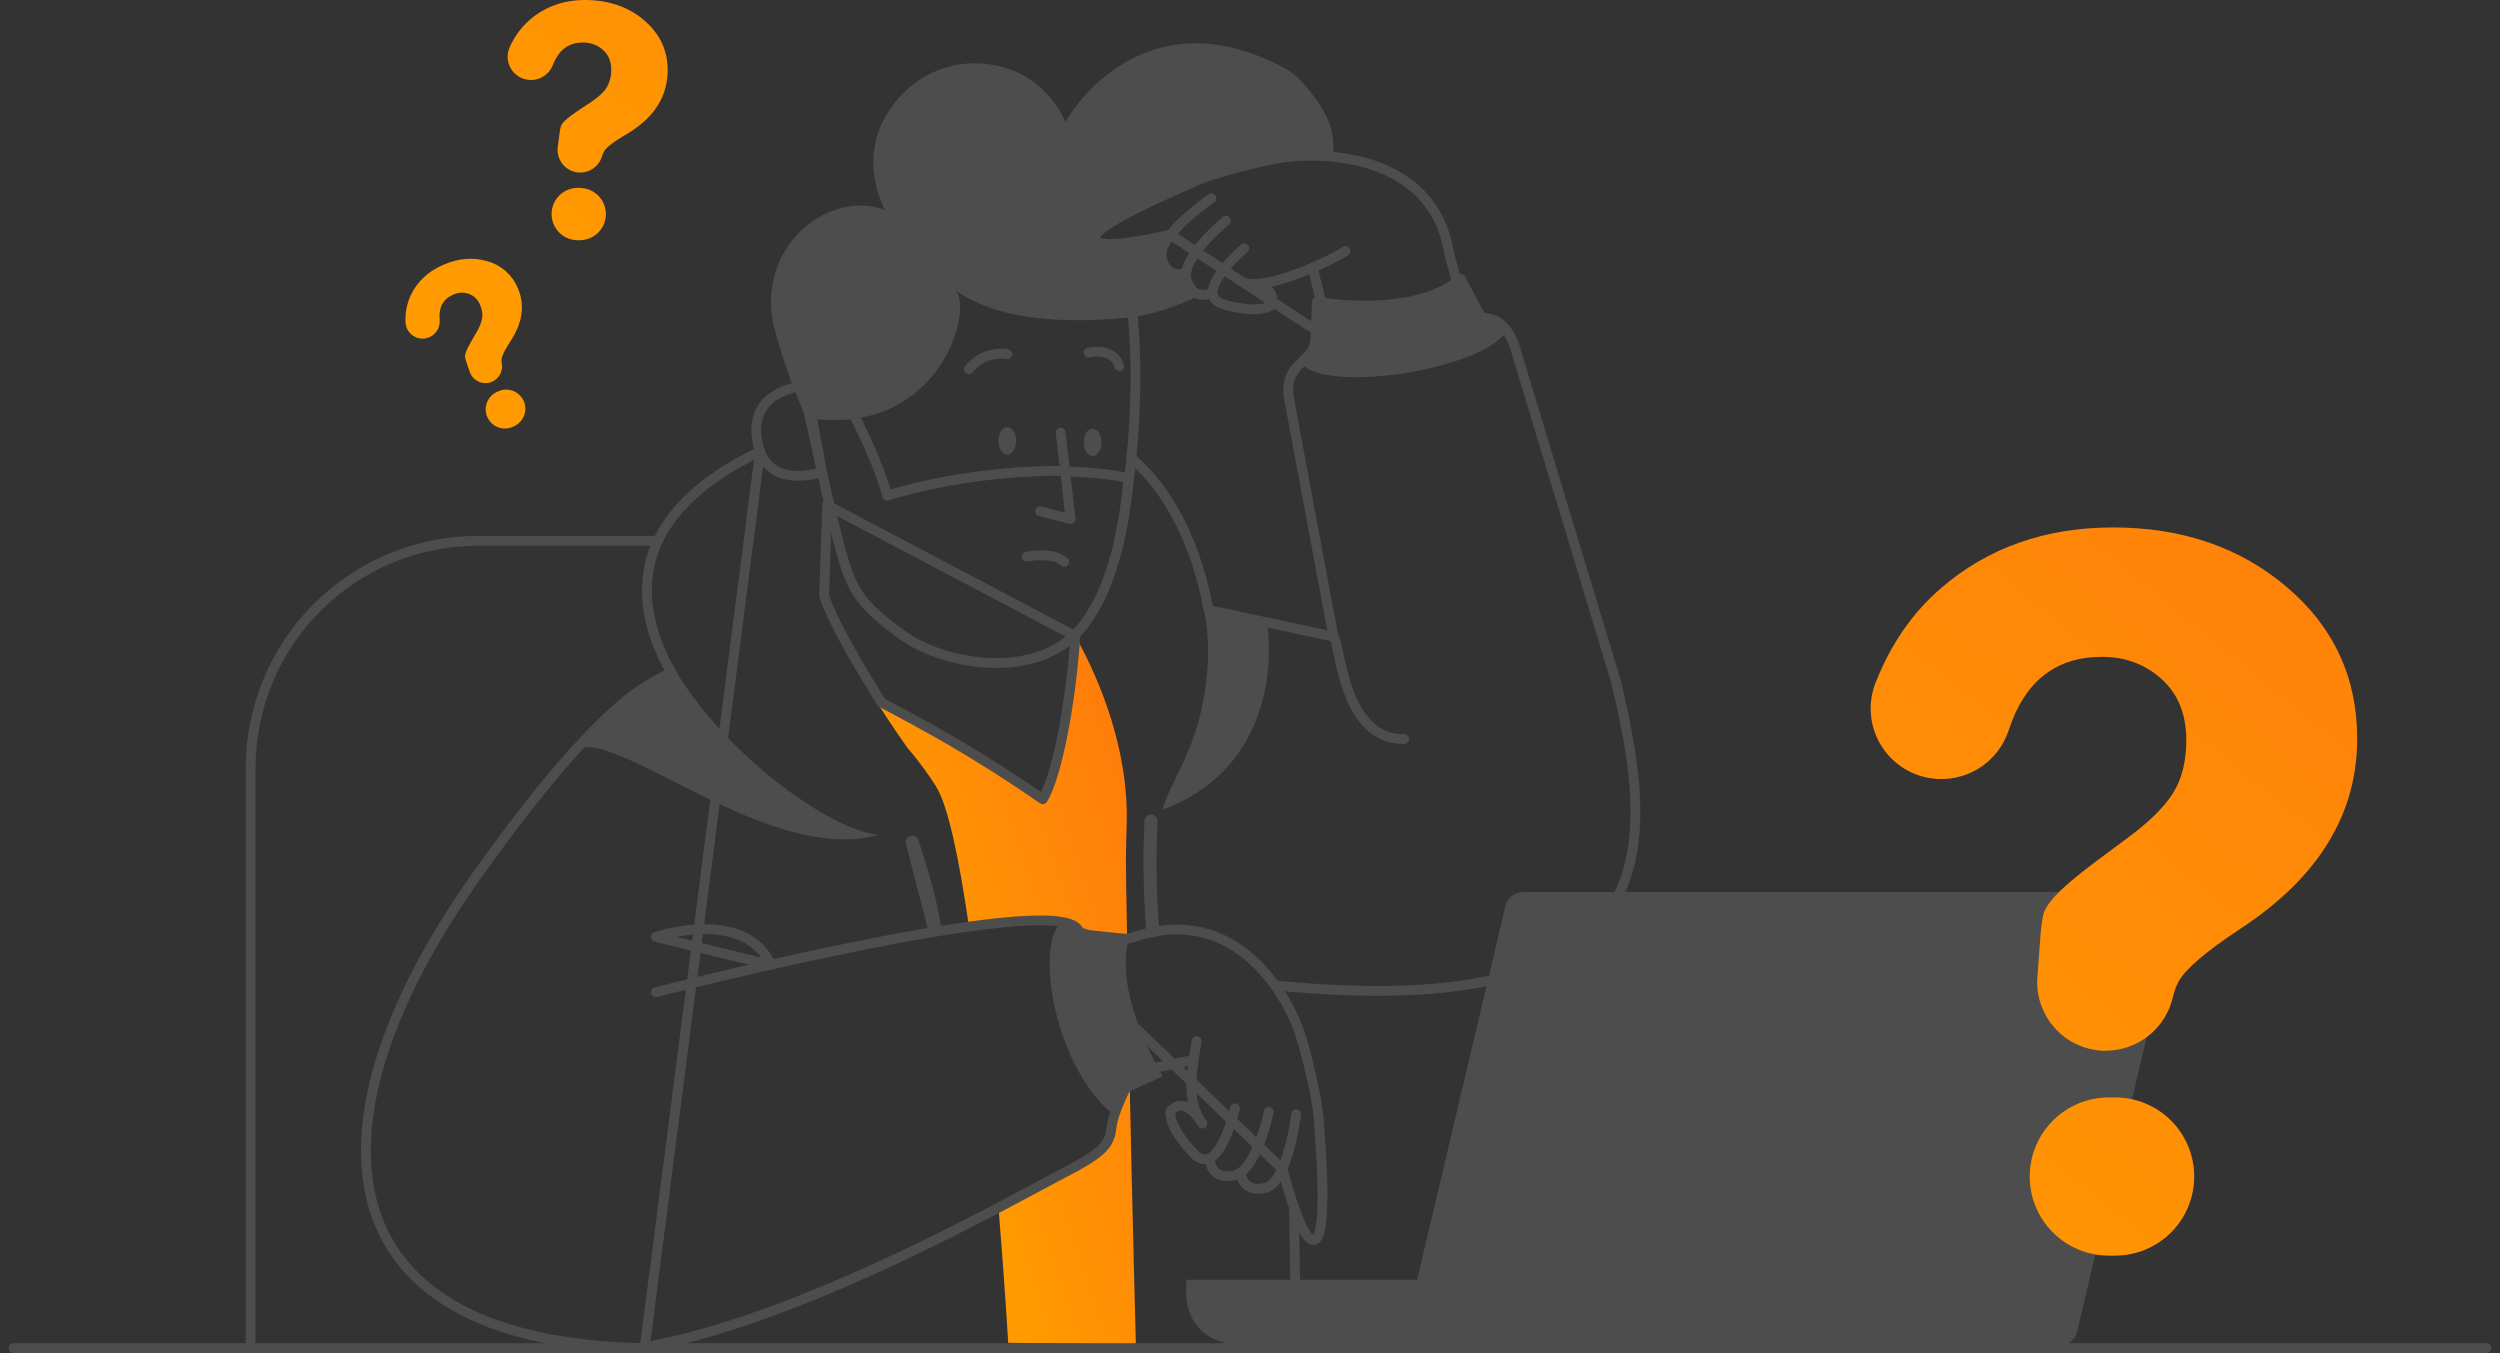 <svg width="242" height="131" viewBox="0 0 242 131" fill="none" xmlns="http://www.w3.org/2000/svg">
<rect x="0" y="0" width="242" height="131" fill="#333333" stroke="none"/>
<g clip-path="url(#clip0_19952_59533)">
<path d="M24.258 130.524V74.338C24.262 68.506 26.581 62.914 30.706 58.791C34.832 54.668 40.425 52.352 46.258 52.352H63.487" stroke="#4D4D4D" stroke-width="0.949" stroke-linecap="round" stroke-linejoin="round"/>
<path d="M111.415 79.483C111.247 83.023 111.306 86.569 111.591 90.101M88.304 81.519C88.304 81.519 90.181 87.142 90.456 89.864L88.304 81.519Z" stroke="#4D4D4D" stroke-width="1.265" stroke-linecap="round" stroke-linejoin="round"/>
<path d="M129.088 61.626C129.743 62.301 129.996 71.649 135.911 71.538" stroke="#4D4D4D" stroke-width="0.949" stroke-linecap="round" stroke-linejoin="round"/>
<path d="M65.157 64.503C62.566 65.647 58.83 67.869 55.825 72.472C60.061 70.732 74.636 83.765 84.968 80.808C80.164 80.299 69.871 72.756 65.157 64.503Z" fill="#4D4D4D"/>
<path d="M123.695 95.509V95.418C161.486 99.01 160.39 82.547 156.436 65.998L146.509 33.175C145.046 29.983 143.738 31.35 143.188 30.352C141.915 28.02 141.408 26.997 141.408 26.997C136.765 30.931 127.49 29.211 127.49 29.211C127.49 29.211 127.41 30.061 127.346 32.658C127.281 35.255 124.388 34.872 124.728 38.324L129.078 61.625L116.992 59.048C116.218 54.817 114.248 48.397 109.509 44.339M73.575 43.709C61.038 49.677 60.866 58.065 65.127 65.358C62.89 65.71 57.478 68.758 46.023 84.933C29.533 108.217 30.323 129.943 62.4 130.496L73.575 43.709Z" stroke="#4D4D4D" stroke-width="0.949" stroke-linecap="round" stroke-linejoin="round"/>
<path d="M125.46 130.412L125.264 116.882" stroke="#4D4D4D" stroke-width="0.949" stroke-linecap="round" stroke-linejoin="round"/>
<path d="M122.64 60.251C120.733 59.461 118.188 59.165 116.522 58.898C116.837 60.483 116.974 62.099 116.934 63.715C116.575 72.048 113.315 75.299 112.538 78.368C122.558 74.675 123.339 64.903 122.64 60.251Z" fill="#4D4D4D"/>
<path d="M107.622 108.956C107.412 110.718 107.007 111.458 102.885 113.578C101.833 114.119 99.617 115.292 96.648 116.781C97.264 124.387 97.597 129.981 97.597 129.981L109.952 130.154C109.952 130.154 109.61 117.439 109.343 104.521C108.658 105.907 107.749 107.884 107.622 108.956ZM109.066 79.557C109.224 72.742 106.615 66.056 104.092 61.583C103.684 67.805 102.352 75.018 100.944 77.37C94.301 72.762 89.319 70.121 85.336 68.017C82.82 63.96 80.696 60.343 79.778 57.719C79.791 57.322 79.803 56.919 79.816 56.514L79.383 56.556C80.49 60.205 82.878 65.393 87.823 72.362C88.833 73.541 89.758 74.789 90.592 76.098C91.772 77.947 92.854 83.178 93.795 89.701C99.295 88.937 103.556 88.786 104.329 89.958L109.107 90.873C108.93 81.762 108.982 83.277 109.066 79.557Z" fill="url(#paint0_linear_19952_59533)"/>
<path d="M115.429 102.616L108.079 104.12" stroke="#4D4D4D" stroke-width="0.949" stroke-linecap="round" stroke-linejoin="round"/>
<path d="M115.826 100.763C115.668 102.381 114.719 105.783 115.957 108.018M124.15 113.171C124.767 115.543 126.131 120.108 127.155 120.045C128.611 119.955 127.832 110.843 127.63 108.046C127.53 106.612 126.523 101.996 125.7 99.663C124.626 96.611 119.731 87.315 109.776 90.706L102.584 92.467L124.15 113.171Z" stroke="#4D4D4D" stroke-width="0.949" stroke-linecap="round" stroke-linejoin="round"/>
<path d="M125.461 107.868C125.461 107.868 124.685 114.476 122.477 114.986C120.269 115.495 120.128 113.632 120.128 113.632" stroke="#4D4D4D" stroke-width="0.949" stroke-linecap="round" stroke-linejoin="round"/>
<path d="M122.812 107.643C122.812 107.643 121.619 113.468 119.378 113.811C117.137 114.154 117.137 112.297 117.137 112.297" stroke="#4D4D4D" stroke-width="0.949" stroke-linecap="round" stroke-linejoin="round"/>
<path d="M119.543 107.284C119.543 107.284 117.995 114.267 115.508 111.619C113.022 108.972 113.284 107.622 113.284 107.622C113.284 107.622 114.48 105.704 116.397 108.768" stroke="#4D4D4D" stroke-width="0.949" stroke-linecap="round" stroke-linejoin="round"/>
<path d="M107.723 107.845C102.132 103.309 100.235 91.884 102.598 89.384C102.693 88.593 104.509 89.929 105.603 90.051C108.245 90.345 109.384 90.426 109.384 90.426C108.313 93.719 109.505 97.702 110.731 100.534C111.257 101.786 111.866 103.002 112.553 104.172C112.343 104.278 111.494 104.697 109.474 105.583C108.31 106.1 108.063 106.974 107.723 107.845Z" fill="#4D4D4D"/>
<path d="M63.487 96.045C63.487 96.045 101.851 86.191 104.331 89.953L110.156 102.978C110.156 102.978 107.831 107.193 107.625 108.957C107.42 110.72 107.01 111.459 102.888 113.578C98.766 115.698 77.232 128.068 61.796 130.496M63.487 90.69C65.956 89.872 72.604 88.739 74.631 93.421L63.487 90.69Z" stroke="#4D4D4D" stroke-width="0.949" stroke-linecap="round" stroke-linejoin="round"/>
<path d="M109.43 28.489C110.274 34.931 109.884 41.847 109.223 46.995M80.066 48.906C79.982 51.373 79.871 54.714 79.778 57.717C80.695 60.341 82.82 63.959 85.336 68.016C89.319 70.119 94.296 72.761 100.944 77.368C102.368 75.016 103.684 67.804 104.092 61.581L80.066 48.906ZM78.041 37.328C76.85 37.434 72.393 38.145 73.337 42.864C74.087 46.617 77.518 46.283 79.572 45.711L78.041 37.328Z" stroke="#4D4D4D" stroke-width="0.949" stroke-linecap="round" stroke-linejoin="round"/>
<path d="M109.223 46.988C108.946 49.155 108.62 51.007 108.318 52.376" stroke="#4D4D4D" stroke-width="0.949" stroke-linecap="round" stroke-linejoin="round"/>
<path d="M81.549 38.455C82.546 39.464 85.223 45.282 85.876 47.994C85.876 47.994 92.499 45.715 101.987 45.576C101.987 45.576 107.161 45.682 109.223 46.308C109.223 46.308 108.777 55.914 104.583 60.888C100.388 65.862 91.519 64.471 87.355 61.48C83.19 58.489 82.507 57.062 81.544 53.862C80.581 50.663 78.037 38.733 78.037 38.733L81.549 38.455Z" stroke="#4D4D4D" stroke-width="0.949" stroke-linecap="round" stroke-linejoin="round"/>
<path d="M99.376 53.881C99.376 53.881 101.962 53.367 103.014 54.395L99.376 53.881Z" fill="white"/>
<path d="M99.376 53.881C99.376 53.881 101.962 53.367 103.014 54.395" stroke="#4D4D4D" stroke-width="0.949" stroke-linecap="round" stroke-linejoin="round"/>
<path d="M102.671 41.878L103.633 50.247L100.682 49.492" stroke="#4D4D4D" stroke-width="0.949" stroke-linecap="round" stroke-linejoin="round"/>
<path d="M105.761 44.141C106.234 44.141 106.618 43.547 106.618 42.814C106.618 42.081 106.234 41.487 105.761 41.487C105.287 41.487 104.903 42.081 104.903 42.814C104.903 43.547 105.287 44.141 105.761 44.141Z" fill="#4D4D4D"/>
<path d="M97.505 43.996C97.978 43.996 98.362 43.402 98.362 42.669C98.362 41.936 97.978 41.342 97.505 41.342C97.031 41.342 96.647 41.936 96.647 42.669C96.647 43.402 97.031 43.996 97.505 43.996Z" fill="#4D4D4D"/>
<path d="M93.787 35.746C94.22 35.191 94.793 34.763 95.448 34.506C96.103 34.249 96.814 34.172 97.509 34.283" stroke="#4D4D4D" stroke-width="0.949" stroke-linecap="round" stroke-linejoin="round"/>
<path d="M105.385 34.137C105.385 34.137 107.757 33.52 108.357 35.464" stroke="#4D4D4D" stroke-width="0.949" stroke-linecap="round" stroke-linejoin="round"/>
<path d="M114.875 27.132C114.667 26.521 114.904 25.778 115.34 25.03L115.227 24.902L114.69 26.404C114.69 26.404 113.012 27.127 112.459 24.981C112.288 24.325 112.675 23.524 113.292 22.732L113.275 22.711C110.942 23.252 106.383 24.135 105.972 23.217C105.392 21.919 113.616 18.472 116.122 17.365C117.406 16.804 121.851 15.584 124.245 15.236C125.834 15.034 127.44 15.017 129.033 15.184C129.218 13.712 128.931 12.22 128.214 10.921C127.437 9.488 125.814 7.358 124.373 6.594C110.092 -0.981 103.125 11.813 103.125 11.813C103.125 11.813 101.115 6.327 94.608 6.13C93.288 6.095 91.975 6.329 90.748 6.819C89.522 7.308 88.408 8.043 87.476 8.977C82.147 14.319 85.7 20.366 85.7 20.366C85.7 20.366 83.218 19.1 79.871 20.715C75.873 22.65 73.861 27.178 74.9 31.497C76.007 36.084 78.041 40.451 78.041 40.451C91.036 42.463 94.358 29.704 92.444 28.057C95.326 30.189 100.511 31.618 109.292 30.735C111.302 30.526 113.768 29.735 116.278 28.537C115.793 28.47 115.228 28.154 114.875 27.132Z" fill="#4D4D4D"/>
<path d="M127.065 25.907L129.133 34.228L140.877 30.755" stroke="#4D4D4D" stroke-width="0.949" stroke-linecap="round" stroke-linejoin="round"/>
<path d="M130.226 24.307C128.902 25.18 123.934 27.53 121.439 27.47M113.281 22.717C110.948 23.258 106.39 24.141 105.978 23.224C105.398 21.925 113.623 18.478 116.128 17.371C117.412 16.81 121.857 15.59 124.252 15.242C127.376 14.791 138.732 14.504 140.306 24.641L141.987 30.909L130.817 34.221L113.281 22.717Z" stroke="#4D4D4D" stroke-width="0.949" stroke-linecap="round" stroke-linejoin="round"/>
<path d="M117.268 19.186C117.268 19.186 111.909 22.847 112.464 24.99C113.019 27.134 114.696 26.414 114.696 26.414" stroke="#4D4D4D" stroke-width="0.949" stroke-linecap="round" stroke-linejoin="round"/>
<path d="M118.662 21.373C118.662 21.373 114.168 25.039 114.881 27.132C115.595 29.224 117.213 28.38 117.213 28.38" stroke="#4D4D4D" stroke-width="0.949" stroke-linecap="round" stroke-linejoin="round"/>
<path d="M120.451 24.042C120.451 24.042 115.118 28.539 118.53 29.489C121.941 30.44 122.99 29.605 122.99 29.605C122.99 29.605 124.107 27.707 120.592 27.431" stroke="#4D4D4D" stroke-width="0.949" stroke-linecap="round" stroke-linejoin="round"/>
<path d="M125.932 35.14C128.176 38.115 143.382 35.873 145.885 32.03C144.686 30.385 143.73 31.323 143.196 30.352C141.922 28.02 141.416 26.997 141.416 26.997C138.775 29.235 134.632 29.643 131.551 29.58C130.193 29.568 128.836 29.466 127.491 29.275C127.472 29.51 127.407 30.455 127.352 32.66C127.325 33.936 126.61 34.494 125.932 35.14Z" fill="#4D4D4D"/>
<path d="M208.918 86.347H147.421C147.029 86.347 146.648 86.479 146.34 86.722C146.033 86.965 145.817 87.305 145.727 87.686L137.178 123.879H114.885C114.885 123.879 113.65 130.259 120.855 130.259H199.366C199.758 130.259 200.139 130.127 200.446 129.884C200.754 129.641 200.97 129.301 201.06 128.919L210.61 88.487C210.671 88.231 210.673 87.966 210.616 87.709C210.559 87.453 210.445 87.213 210.282 87.007C210.119 86.802 209.912 86.635 209.676 86.521C209.44 86.406 209.18 86.347 208.918 86.347Z" fill="#4D4D4D"/>
<path d="M203.845 101.718C202.926 101.718 202.018 101.528 201.177 101.159C200.336 100.79 199.58 100.251 198.958 99.576C198.336 98.9 197.86 98.103 197.562 97.234C197.263 96.366 197.148 95.445 197.224 94.529C197.461 91.663 197.493 89.898 197.788 88.568C198.193 86.74 201.743 84.223 205.855 81.18C208.018 79.592 209.522 78.113 210.367 76.743C211.213 75.374 211.635 73.675 211.633 71.647C211.633 69.145 210.838 67.176 209.249 65.74C207.66 64.303 205.736 63.584 203.476 63.582C198.987 63.582 195.973 65.96 194.434 70.714C193.927 72.244 192.897 73.547 191.526 74.393C190.154 75.24 188.528 75.576 186.933 75.342C185.912 75.195 184.937 74.818 184.082 74.24C183.227 73.662 182.514 72.897 181.997 72.004C181.481 71.11 181.173 70.111 181.098 69.082C181.023 68.053 181.183 67.02 181.565 66.061C183.034 62.345 185.14 59.304 187.882 56.939C192.428 53.019 197.981 51.058 204.541 51.057C211.234 51.057 216.846 52.984 221.376 56.838C225.906 60.692 228.173 65.577 228.177 71.494C228.177 78.83 224.408 84.966 216.87 89.901C213.589 92.065 211.603 93.756 210.912 94.972C210.644 95.47 210.447 96.002 210.326 96.554C209.985 98.017 209.16 99.322 207.984 100.257C206.809 101.193 205.353 101.705 203.851 101.71L203.845 101.718ZM204.743 121.546H204.136C202.105 121.546 200.157 120.74 198.721 119.304C197.285 117.868 196.478 115.92 196.477 113.889C196.477 112.884 196.675 111.888 197.06 110.959C197.445 110.029 198.009 109.185 198.72 108.474C199.431 107.763 200.276 107.199 201.205 106.814C202.134 106.429 203.13 106.231 204.136 106.231H204.743C205.749 106.231 206.744 106.429 207.674 106.814C208.603 107.199 209.447 107.763 210.158 108.474C210.869 109.185 211.433 110.03 211.818 110.959C212.202 111.888 212.4 112.884 212.4 113.889C212.4 115.92 211.593 117.868 210.157 119.304C208.721 120.74 206.774 121.546 204.743 121.546ZM47.634 36.953C47.43 37.041 47.21 37.086 46.987 37.085C46.765 37.084 46.545 37.037 46.342 36.947C46.139 36.857 45.956 36.725 45.806 36.561C45.656 36.397 45.542 36.203 45.47 35.993C45.298 35.542 45.148 35.082 45.023 34.615C44.937 34.171 45.481 33.271 46.105 32.198C46.382 31.763 46.578 31.281 46.68 30.775C46.729 30.346 46.656 29.911 46.472 29.521C46.378 29.271 46.231 29.045 46.041 28.858C45.851 28.672 45.623 28.528 45.372 28.439C44.884 28.272 44.351 28.3 43.882 28.516C42.885 28.949 42.444 29.767 42.56 30.971C42.594 31.359 42.491 31.747 42.268 32.067C42.045 32.387 41.717 32.618 41.341 32.72C41.099 32.786 40.847 32.796 40.601 32.75C40.355 32.704 40.123 32.602 39.923 32.454C39.722 32.305 39.557 32.113 39.442 31.891C39.326 31.67 39.262 31.425 39.254 31.175C39.211 30.267 39.391 29.363 39.779 28.542C40.412 27.234 41.457 26.265 42.913 25.633C44.4 24.988 45.831 24.875 47.209 25.296C47.861 25.479 48.462 25.809 48.968 26.259C49.473 26.71 49.87 27.27 50.127 27.896C50.834 29.525 50.588 31.251 49.388 33.073C48.867 33.869 48.588 34.435 48.551 34.772C48.541 34.909 48.549 35.047 48.575 35.181C48.64 35.539 48.583 35.908 48.412 36.229C48.241 36.55 47.967 36.804 47.634 36.95V36.953ZM49.741 41.269L49.606 41.328C49.383 41.425 49.143 41.477 48.9 41.481C48.656 41.485 48.414 41.441 48.188 41.352C47.962 41.262 47.755 41.129 47.58 40.959C47.406 40.79 47.266 40.588 47.169 40.365C46.973 39.914 46.964 39.405 47.144 38.947C47.323 38.49 47.677 38.123 48.128 37.927L48.262 37.869C48.485 37.772 48.725 37.72 48.969 37.716C49.212 37.712 49.454 37.756 49.68 37.845C49.907 37.935 50.113 38.068 50.288 38.237C50.463 38.407 50.603 38.609 50.699 38.832C50.895 39.282 50.905 39.792 50.725 40.249C50.545 40.706 50.191 41.073 49.741 41.269ZM56.049 16.701C55.745 16.685 55.449 16.606 55.178 16.469C54.907 16.332 54.667 16.141 54.474 15.907C54.28 15.673 54.138 15.401 54.055 15.109C53.972 14.817 53.951 14.511 53.992 14.21C54.124 13.269 54.166 12.688 54.288 12.255C54.446 11.66 55.667 10.895 57.083 9.968C57.821 9.484 58.344 9.024 58.652 8.587C58.973 8.093 59.15 7.52 59.163 6.931C59.208 6.105 58.982 5.442 58.484 4.94C57.99 4.438 57.322 4.146 56.618 4.124C55.142 4.041 54.105 4.77 53.508 6.309C53.313 6.804 52.95 7.215 52.482 7.469C52.015 7.723 51.472 7.804 50.951 7.698C50.616 7.631 50.301 7.489 50.029 7.283C49.757 7.076 49.536 6.81 49.382 6.505C49.228 6.201 49.145 5.865 49.14 5.524C49.135 5.182 49.207 4.844 49.352 4.535C49.856 3.403 50.631 2.412 51.607 1.65C53.176 0.443 55.042 -0.102 57.203 0.014C59.409 0.137 61.224 0.875 62.648 2.229C64.071 3.583 64.728 5.234 64.62 7.184C64.486 9.602 63.131 11.555 60.555 13.043C59.435 13.697 58.75 14.218 58.499 14.605C58.402 14.766 58.328 14.939 58.277 15.119C58.138 15.595 57.842 16.01 57.438 16.297C57.033 16.584 56.544 16.726 56.049 16.701ZM55.984 23.249H55.783C55.114 23.212 54.487 22.91 54.039 22.411C53.592 21.911 53.361 21.255 53.398 20.586C53.415 20.253 53.497 19.927 53.64 19.627C53.783 19.326 53.984 19.057 54.232 18.834C54.479 18.611 54.768 18.44 55.082 18.329C55.396 18.218 55.729 18.17 56.061 18.188L56.262 18.199C56.595 18.218 56.921 18.302 57.221 18.446C57.521 18.591 57.789 18.794 58.011 19.043C58.233 19.291 58.403 19.581 58.512 19.896C58.621 20.211 58.667 20.544 58.647 20.877C58.607 21.544 58.304 22.168 57.805 22.612C57.306 23.056 56.651 23.286 55.984 23.249Z" fill="url(#paint1_linear_19952_59533)"/>
<path d="M1.311 130.496H240.689" stroke="#4D4D4D" stroke-width="0.949" stroke-linecap="round" stroke-linejoin="round"/>
</g>
<defs>
<linearGradient id="paint0_linear_19952_59533" x1="105.354" y1="-2.445" x2="60.154" y2="12.352" gradientUnits="userSpaceOnUse">
<stop stop-color="#FF6713"/>
<stop offset="1" stop-color="#FF9B00"/>
</linearGradient>
<linearGradient id="paint1_linear_19952_59533" x1="199.757" y1="-97.316" x2="76.179" y2="54.176" gradientUnits="userSpaceOnUse">
<stop stop-color="#FF6713"/>
<stop offset="1" stop-color="#FF9B00"/>
</linearGradient>
<clipPath id="clip0_19952_59533">
<rect width="240.328" height="131" fill="white" transform="translate(0.836)"/>
</clipPath>
</defs>
</svg>
